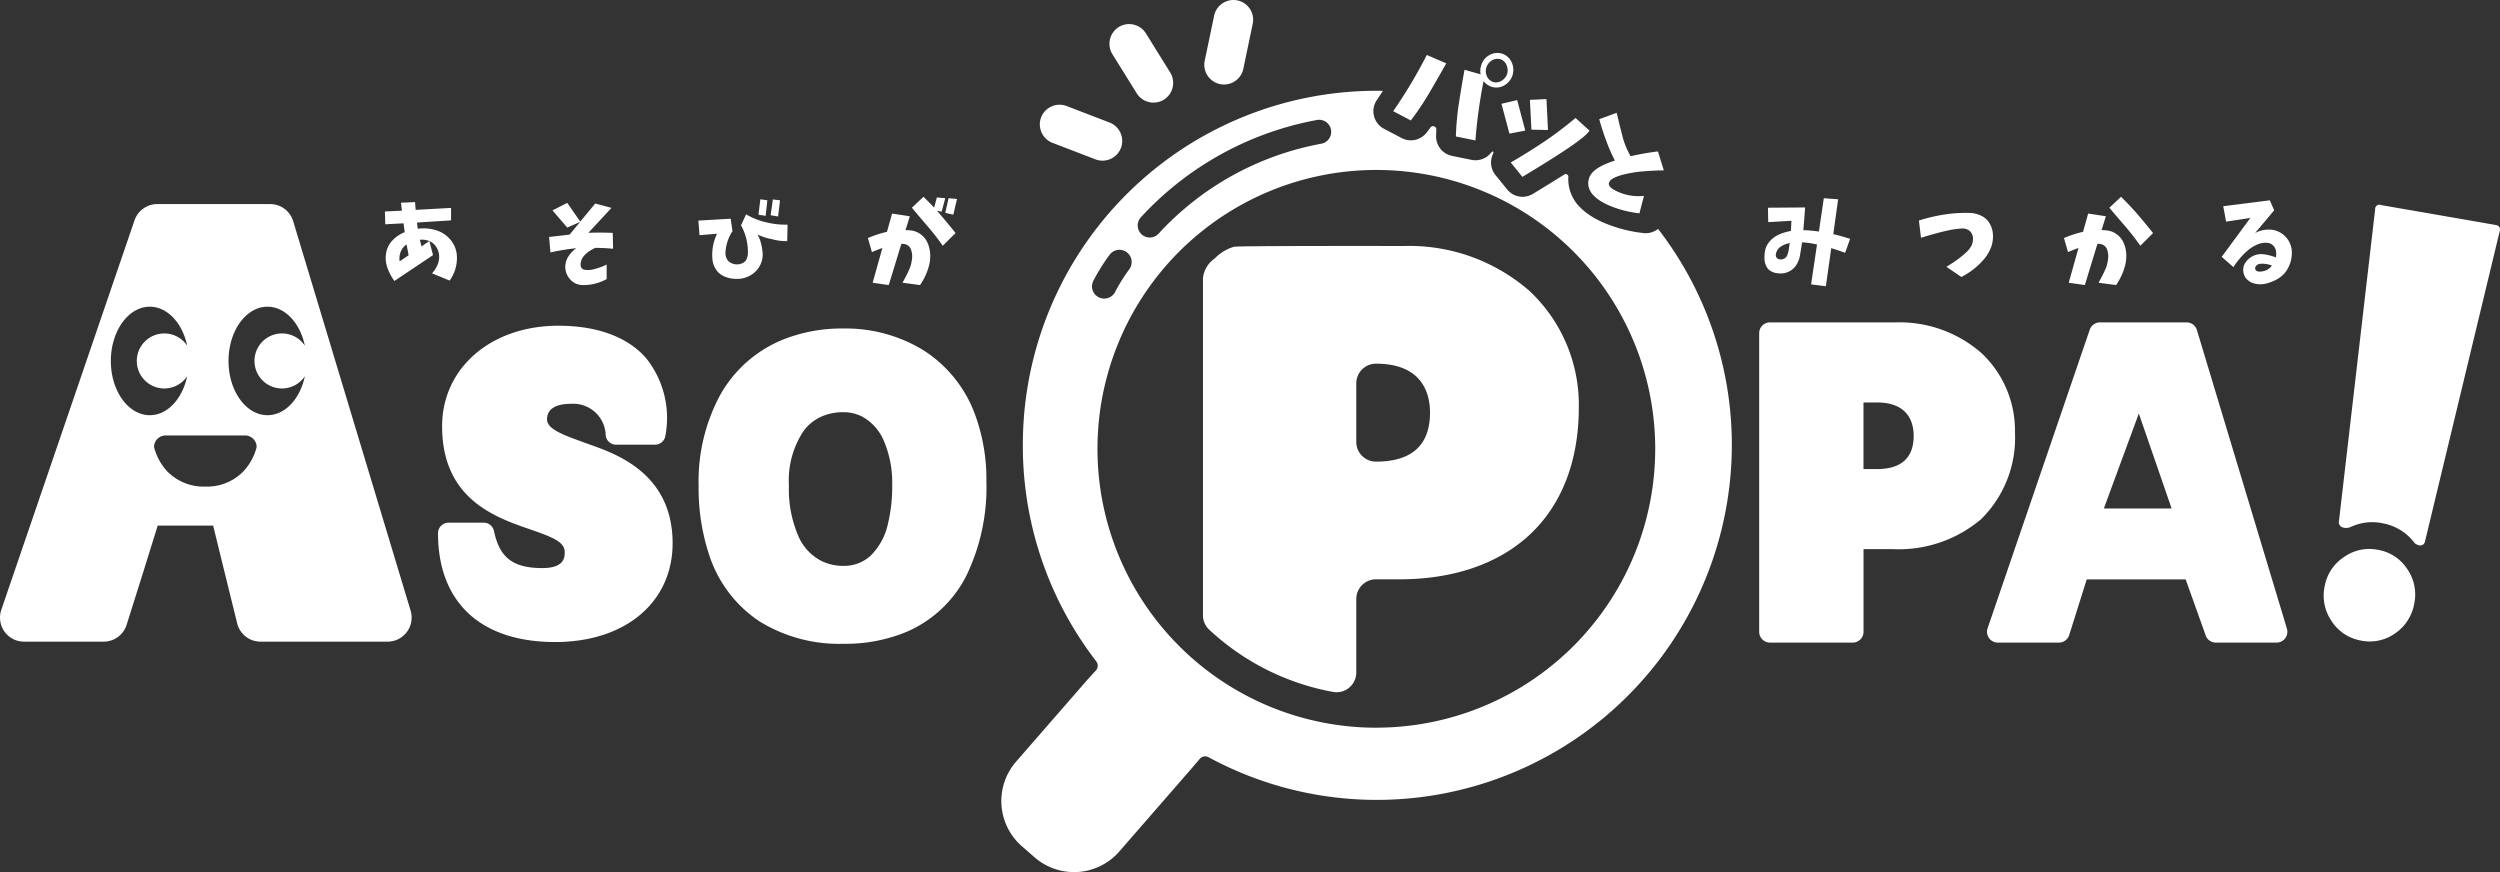 <svg id="parts_logo" data-name="parts/logo" xmlns="http://www.w3.org/2000/svg" width="200.664" height="70" viewBox="0 0 200.664 70">
  <rect x="0" y="0" width="200.664" height="70" fill="#333333" stroke="none"/>
  <defs>
    <style>
      .cls-1 {
        fill: #fff;
      }
    </style>
  </defs>
  <path id="パス_23" data-name="パス 23" class="cls-1" d="M-1076.22-451.965a3.415,3.415,0,0,0-1.456-.115q-.037-.23-.057-.5l2.731-.173v-1l-2.839.158c-.019-.206-.035-.414-.05-.625l-1.135.05c.029.216.055.429.079.639l-1.366.065.029,1.028,1.466-.079q.05.359.094.711a2.7,2.7,0,0,0-.978.658,1.9,1.9,0,0,0-.517,1.046,2.33,2.33,0,0,0,.111,1.168,4.17,4.17,0,0,0,.557,1.046l3.1-2.077-.295-1.128-.633.431q-.058-.259-.129-.532a1.6,1.6,0,0,1,.762.1,1.233,1.233,0,0,1,.578.51,1.506,1.506,0,0,1,.213.754,1.767,1.767,0,0,1-.165.715,2.383,2.383,0,0,1-.41.614l1.415.582a3.108,3.108,0,0,0,.582-1.89,2.164,2.164,0,0,0-.492-1.358A2.4,2.4,0,0,0-1076.22-451.965Zm-2.908,2.5a1.416,1.416,0,0,1,.08-.758,1.285,1.285,0,0,1,.474-.6q.079.439.165.87Zm14.54.072q-.108.575.4.618a1.731,1.731,0,0,0,.575-.04,5.65,5.65,0,0,0,.564-.165,4.54,4.54,0,0,0,.535-.226v1.164a3.76,3.76,0,0,1-1.911.481,1.348,1.348,0,0,1-1.031-.471,1.482,1.482,0,0,1-.377-1.067,1.566,1.566,0,0,1,.276-.8,2.57,2.57,0,0,1,.6-.618,17.566,17.566,0,0,0-2.07.338l-.107-1.243,1.645-.187.841-1.02-1.028.453-1.186-1.38,1.186-.6,1.042,1.5,1.207-1.451,1.3.352-1.854,2q.978-.036,1.955.007l.028,1.272c-.469-.043-.942-.067-1.416-.072a3.3,3.3,0,0,0-.5.273,2.124,2.124,0,0,0-.428.378A1.136,1.136,0,0,0-1064.588-449.392Zm15.035-3.169a6.278,6.278,0,0,0,1.559.151l-.028,1.322a4.082,4.082,0,0,1-1.207-.151,4.384,4.384,0,0,1-1.179-.381,2.816,2.816,0,0,1,.28.7,4.867,4.867,0,0,1,.13.744,1.855,1.855,0,0,1-.234,1.089,1.94,1.94,0,0,1-.8.78,2.115,2.115,0,0,1-1.089.252,2.4,2.4,0,0,1-.935-.191,1.5,1.5,0,0,1-.711-.607,1.751,1.751,0,0,1-.266-.913,3.816,3.816,0,0,1,.381-1.912l-1.408.115-.093-1.171,2.594-.151.144,1a3.415,3.415,0,0,0-.56,1.681.975.975,0,0,0,.086.5.746.746,0,0,0,.338.359,1.06,1.06,0,0,0,.489.126,1,1,0,0,0,.489-.119.647.647,0,0,0,.317-.367,1.373,1.373,0,0,0,.079-.5,4.365,4.365,0,0,0-.554-2.148l.41-.884A5.712,5.712,0,0,0-1049.554-452.561Zm-.2-.553-.575-.094.151-1.236.56.079Zm1,.05-.6-.1.179-1.265.576.065Zm13.684-1.466.675.058-.295,1.265-.647-.151Zm-1.478,4.459a3.069,3.069,0,0,1-.075.881,4.891,4.891,0,0,1-.74,1.631l-1.409-.187a12.133,12.133,0,0,0,.611-1.221,3.615,3.615,0,0,0,.158-.712,1.616,1.616,0,0,0-.08-.722.67.67,0,0,0-.524-.449,1.339,1.339,0,0,0-.252-.022l-1.013,3.313-1.294-.187.783-2.788q-.432.151-.84.33l-.324-1.128a8.7,8.7,0,0,1,1.531-.5l.41-1.466,1.423.216-.345,1.114a3.857,3.857,0,0,1,.4.021,1.625,1.625,0,0,1,.823.317,1.668,1.668,0,0,1,.55.69A2.528,2.528,0,0,1-1036.549-450.071Zm.579-3.417q.748.863,1.459,1.754l-1.028,1.021a18.825,18.825,0,0,0-1.236-1.589q-.625-.726-1.243-1.466l.934-.877q.438.432.855.87l.216-.819.675.065-.294,1.085-.374-.086A.267.267,0,0,0-1035.971-453.488Zm72.3-.956-1.15-.086-.394,2.673q-.375-.05-.776-.086c-.163-.014-.322-.021-.475-.021q.079-.905.144-1.825l-2.982.021.021,1.157,1.861-.108c-.009.278-.024.551-.043.819a3.861,3.861,0,0,0-.945.28,2.13,2.13,0,0,0-.78.586,1.594,1.594,0,0,0-.373.895,2.75,2.75,0,0,0-.015.564,1.358,1.358,0,0,0,.158.539.907.907,0,0,0,.4.388,1.331,1.331,0,0,0,.553.147,1.482,1.482,0,0,0,.8-.122,1.425,1.425,0,0,0,.622-.525,2,2,0,0,0,.305-.762q.093-.531.172-1.078.231.015.489.043c.234.033.472.077.711.129l-.475,3.2,1.186.151.431-3.054q.56.165,1.114.374l.4-1.121q-.668-.223-1.351-.381Zm-3.963,4.035a2.234,2.234,0,0,1-.14.5.562.562,0,0,1-.576.288.34.34,0,0,1-.316-.424.877.877,0,0,1,.4-.607,1.9,1.9,0,0,1,.712-.277Q-967.595-450.664-967.634-450.409Zm16.387-1.218a2.566,2.566,0,0,1-.116.941,3.3,3.3,0,0,1-.582,1.024,5.568,5.568,0,0,1-.844.819,6.379,6.379,0,0,1-.988.636l-1.208-.819c.2-.115.388-.235.575-.359s.37-.257.549-.4a6.438,6.438,0,0,0,.514-.442,1.9,1.9,0,0,0,.4-.543,1.457,1.457,0,0,0,.1-.463.885.885,0,0,0-.1-.457.7.7,0,0,0-.334-.32.94.94,0,0,0-.459-.09,7.38,7.38,0,0,0-1.115.158q-.554.122-1.1.273t-1.067.316l-.165-1.387a13.641,13.641,0,0,1,1.979-.471,11.3,11.3,0,0,1,2.03-.14,2.318,2.318,0,0,1,.935.2,1.548,1.548,0,0,1,.711.615A1.907,1.907,0,0,1-951.246-451.627Zm10.7,1.555a3.065,3.065,0,0,1-.076.881,4.877,4.877,0,0,1-.74,1.631l-1.408-.187a12.153,12.153,0,0,0,.611-1.221,3.612,3.612,0,0,0,.159-.712,1.612,1.612,0,0,0-.08-.722.67.67,0,0,0-.524-.449,1.343,1.343,0,0,0-.251-.022l-1.013,3.313-1.294-.187.783-2.788q-.431.151-.841.33l-.323-1.128a8.684,8.684,0,0,1,1.531-.5l.409-1.466,1.423.216-.345,1.114a3.847,3.847,0,0,1,.4.021,1.628,1.628,0,0,1,.823.317,1.662,1.662,0,0,1,.549.69A2.5,2.5,0,0,1-940.544-450.071Zm.694-3.417q.747.863,1.459,1.754l-1.021,1.021q-.582-.826-1.236-1.589-.632-.726-1.25-1.466l.941-.877Q-940.389-454.077-939.85-453.488Zm11.856,1.84a1.809,1.809,0,0,0-1.089-.363,2.279,2.279,0,0,0-1.118.277l1.531-1.826-.352-.8-3.737.474.23,1.236,1.947-.294-2.3,3.119.941.827a6.377,6.377,0,0,1,.522-.708,5.431,5.431,0,0,1,.619-.622,3.04,3.04,0,0,1,.739-.471,1.723,1.723,0,0,1,.859-.147.712.712,0,0,1,.456.219.8.8,0,0,1,.223.449,1.307,1.307,0,0,1-.017.5,3.916,3.916,0,0,0-1.042-.259,1.551,1.551,0,0,0-.794.151,1.518,1.518,0,0,0-.6.525,1.014,1.014,0,0,0-.162.769,1.009,1.009,0,0,0,.337.622,1.294,1.294,0,0,0,.643.312,2.146,2.146,0,0,0,.723.008,3.96,3.96,0,0,0,.858-.3,2.451,2.451,0,0,0,.737-.553,2.565,2.565,0,0,0,.589-1.624A1.83,1.83,0,0,0-927.994-451.648Zm-1.444,2.946a1.605,1.605,0,0,1-.277.061.765.765,0,0,1-.284-.018.262.262,0,0,1-.194-.187.313.313,0,0,1,.1-.28.476.476,0,0,1,.276-.136,2.129,2.129,0,0,1,.963.136A1.072,1.072,0,0,1-929.438-448.7Zm-60.38-15.657a1.43,1.43,0,0,0-.037-1.036,1.272,1.272,0,0,0-.741-.722,1.288,1.288,0,0,0-1.038.085,1.352,1.352,0,0,0-.667.789,1.4,1.4,0,0,0-.064.77l-1.293-.364q-.245,1.355-.45,2.686a21.036,21.036,0,0,0-.242,2.665l1.568.319a39.925,39.925,0,0,1,.654-4.763,1.321,1.321,0,0,0,.6.442,1.249,1.249,0,0,0,1.027-.079A1.435,1.435,0,0,0-989.819-464.359Zm-1.569.492a.856.856,0,0,1-.49-.489.968.968,0,0,1-.01-.71.969.969,0,0,1,.448-.533.846.846,0,0,1,.694-.073.815.815,0,0,1,.478.494,1.076,1.076,0,0,1,.024.7,1.078,1.078,0,0,1-.464.537A.82.82,0,0,1-991.388-463.867Zm-5.3-2.161,1.566.672q-.677,1.2-1.358,2.363a22.024,22.024,0,0,1-1.487,2.222l-1.416-.743A39.437,39.437,0,0,0-996.684-466.028Zm7.906,6.07-1.271.245-.638-2.395,1.261-.3Zm.495-.073-.124-2.393,1.331-.062.121,2.479Zm4.668.085a3.949,3.949,0,0,1-.546.541q-.266.211-.552.425-.881.623-1.795,1.2-1.22.77-2.5,1.538l-.936-1.155q1.419-.822,2.7-1.682a29.41,29.41,0,0,0,2.5-1.893Zm1.55,4.193a.333.333,0,0,0,.053.248.73.73,0,0,0,.184.189c.072.051.149.1.229.145a4.055,4.055,0,0,0,2.347.453l-.363,1.4a8.512,8.512,0,0,1-2.421-.624,5.294,5.294,0,0,1-.694-.357,3.018,3.018,0,0,1-.6-.487,1.4,1.4,0,0,1-.361-.668,1.23,1.23,0,0,1,.061-.756,1.324,1.324,0,0,1,.362-.5,2.861,2.861,0,0,1,.514-.357,5.305,5.305,0,0,1,.566-.266q.292-.117.6-.22-.276-.54-.508-1.107a21.073,21.073,0,0,1-.744-2.211l1.4-.514q.24,1.021.5,2.024a6.572,6.572,0,0,0,.619,1.461,20.261,20.261,0,0,1,2.193-.384l.471,1.519q-.878.01-1.757.089a9.749,9.749,0,0,0-1.726.312q-.184.062-.362.134a1.85,1.85,0,0,0-.34.181A.548.548,0,0,0-982.065-455.753Z" transform="translate(1111.208 470.441)"/>
  <g id="グループ_31" data-name="グループ 31">
    <path id="パス_24" data-name="パス 24" class="cls-1" d="M-1047.2-349.114l-.548-.2c-1.788-.641-2.872-1.083-2.872-1.824,0-.566.335-1.241,1.936-1.241a2.6,2.6,0,0,1,2.773,2.548.847.847,0,0,0,.839.733h3.115a.847.847,0,0,0,.841-.741,7.68,7.68,0,0,0-1.568-6.227c-1.487-1.688-3.918-2.581-7.027-2.581-5.407,0-9.331,3.395-9.331,8.071,0,4.9,3,6.716,5.607,7.747.491.194.975.361,1.445.522,1.939.668,2.79,1.044,2.79,1.838,0,.381,0,1.274-1.8,1.274-2.347,0-3.434-.833-3.876-2.97a.848.848,0,0,0-.83-.675h-2.817a.847.847,0,0,0-.847.847c0,5.55,3.425,8.734,9.4,8.734,5.641,0,9.43-3.19,9.43-7.939C-1040.543-346.766-1045.042-348.354-1047.2-349.114Z" transform="translate(1094.528 384.792)"/>
    <path id="パス_25" data-name="パス 25" class="cls-1" d="M-938.654-355.876a11.972,11.972,0,0,0-6.353-1.7,12.72,12.72,0,0,0-4.883.906,10.136,10.136,0,0,0-5,4.423,14.588,14.588,0,0,0-1.736,7.273,17.05,17.05,0,0,0,.817,5.48,10.18,10.18,0,0,0,4.051,5.415,12.157,12.157,0,0,0,6.75,1.81A12.779,12.779,0,0,0-940-333.2a9.638,9.638,0,0,0,4.879-4.563,16.29,16.29,0,0,0,1.594-7.519,15.066,15.066,0,0,0-.912-5.391A10.322,10.322,0,0,0-938.654-355.876Zm-2.759,13.9a5.12,5.12,0,0,1-1.432,2.659,3.126,3.126,0,0,1-2.147.794,3.975,3.975,0,0,1-1.7-.357,4.022,4.022,0,0,1-1.906-1.981,9.449,9.449,0,0,1-.78-4.115,7.148,7.148,0,0,1,1.194-4.4,3.652,3.652,0,0,1,1.35-1.1,4.28,4.28,0,0,1,1.837-.381,3.229,3.229,0,0,1,1.539.374,3.973,3.973,0,0,1,1.7,1.924,8.536,8.536,0,0,1,.67,3.543A12.635,12.635,0,0,1-941.413-341.976Z" transform="translate(1012.701 383.943)"/>
    <path id="パス_26" data-name="パス 26" class="cls-1" d="M-520.667-357.518a9.976,9.976,0,0,0-6.828-2.462h-10.142a.869.869,0,0,0-.869.869v23.965a.869.869,0,0,0,.869.869H-531a.869.869,0,0,0,.869-.869v-6.633h2.361a10.221,10.221,0,0,0,7.07-2.4,9.162,9.162,0,0,0,2.725-6.978A8.526,8.526,0,0,0-520.667-357.518Zm-8.391,9.312h-1.076v-5.347h1.076c2.568,0,2.952,1.675,2.952,2.673C-526.107-349.106-527.1-348.206-529.059-348.206Z" transform="translate(679.708 385.856)"/>
    <path id="パス_27" data-name="パス 27" class="cls-1" d="M-431.82-359.362a.869.869,0,0,0-.832-.618H-439.6a.869.869,0,0,0-.822.588l-8.2,23.965a.868.868,0,0,0,.115.786.869.869,0,0,0,.707.364h4.9a.868.868,0,0,0,.829-.608l1.406-4.463h7.942l1.578,4.41a.868.868,0,0,0,.844.661h4.871a.87.87,0,0,0,.7-.351.869.869,0,0,0,.134-.769Zm-7.469,14.316,2.806-7.62,2.631,7.62Z" transform="translate(608.157 385.856)"/>
    <path id="パス_28" data-name="パス 28" class="cls-1" d="M-297.329-404.7l-9.254-1.609a.336.336,0,0,0-.466.335l-2.9,24.989a.449.449,0,0,0,.36.569.923.923,0,0,0,.594-.062,4.068,4.068,0,0,1,2.655-.266,4.083,4.083,0,0,1,2.421,1.515.552.552,0,0,0,.311.2l.008,0a.382.382,0,0,0,.549-.268l6-24.909A.361.361,0,0,0-297.329-404.7Z" transform="translate(497.692 422.768)"/>
    <path id="パス_29" data-name="パス 29" class="cls-1" d="M-311.568-270.576a3.514,3.514,0,0,0-2.743.572,3.552,3.552,0,0,0-1.554,2.344,3.6,3.6,0,0,0,.555,2.8,3.513,3.513,0,0,0,2.329,1.557,3.5,3.5,0,0,0,2.763-.567,3.639,3.639,0,0,0,1.542-2.388,3.588,3.588,0,0,0-.542-2.752A3.5,3.5,0,0,0-311.568-270.576Z" transform="translate(502.457 314.712)"/>
    <path id="パス_30" data-name="パス 30" class="cls-1" d="M-1208.528-405.245a1.931,1.931,0,0,0-1.849-1.374h-9.061a1.932,1.932,0,0,0-1.827,1.307l-10.691,31.258a1.932,1.932,0,0,0,.256,1.749,1.932,1.932,0,0,0,1.572.808h6.387a1.932,1.932,0,0,0,1.843-1.351l1.351-4.289,1.144-3.675h4.451l.7,2.863,1.228,4.983a1.932,1.932,0,0,0,1.876,1.469h10.194a1.933,1.933,0,0,0,1.551-.779,1.931,1.931,0,0,0,.3-1.71Zm-14.636,11.217c0-2.4,1.4-4.354,3.127-4.354,1.421,0,2.621,1.321,3,3.128a2.206,2.206,0,0,0-1.836-.982,2.208,2.208,0,0,0-2.208,2.208,2.208,2.208,0,0,0,2.208,2.208,2.206,2.206,0,0,0,1.836-.982c-.38,1.808-1.58,3.128-3,3.128C-1221.764-389.674-1223.165-391.624-1223.165-394.028Zm10.722,8.774a4.06,4.06,0,0,1-2.887,1.311h-.5a4.063,4.063,0,0,1-2.888-1.311,4.543,4.543,0,0,1-.98-1.863.935.935,0,0,1,.931-.932h6.374a.935.935,0,0,1,.932.932A4.538,4.538,0,0,1-1212.443-385.254Zm3.014-6.566a2.207,2.207,0,0,0,1.837-.982c-.38,1.808-1.58,3.128-3,3.128-1.728,0-3.128-1.95-3.128-4.354s1.4-4.354,3.128-4.354c1.421,0,2.621,1.321,3,3.128a2.207,2.207,0,0,0-1.837-.982,2.207,2.207,0,0,0-2.207,2.208A2.207,2.207,0,0,0-1209.428-391.82Z" transform="translate(1232.061 423)"/>
    <path id="パス_31" data-name="パス 31" class="cls-1" d="M-731.579-386.491a14.661,14.661,0,0,0-10.035-3.618c-1.328,0-13.317-.018-13.685.062a3.474,3.474,0,0,0-1.552.941,2.174,2.174,0,0,0-.946,1.591c0,.154,0,24.37,0,25.981v1.069a1.575,1.575,0,0,0,.5,1.153,19.762,19.762,0,0,0,9.935,4.995,1.584,1.584,0,0,0,1.871-1.556v-5.9a1.581,1.581,0,0,1,1.581-1.581h1.889c4.287,0,7.88-1.22,10.391-3.527,2.62-2.409,4-5.955,4-10.256A12.528,12.528,0,0,0-731.579-386.491ZM-743.911-372.8a1.582,1.582,0,0,1-1.581-1.581v-4.7a1.581,1.581,0,0,1,1.581-1.581c3.774,0,4.338,2.462,4.338,3.929C-739.573-374.126-741.033-372.8-743.911-372.8Z" transform="translate(854.354 409.853)"/>
    <path id="パス_32" data-name="パス 32" class="cls-1" d="M-785.56-439.832c-.058,0-.115,0-.171-.009a11.216,11.216,0,0,1-3.17-.817,7.607,7.607,0,0,1-.992-.51,5.035,5.035,0,0,1-1-.8,3.16,3.16,0,0,1-.811-1.5,2.988,2.988,0,0,1-.072-.874.214.214,0,0,0-.328-.2l0,0c-.81.511-1.652,1.03-2.506,1.545a1.642,1.642,0,0,1-.581.222,1.592,1.592,0,0,1-1.5-.569l-.91-1.122a1.647,1.647,0,0,1-.377-.9,1.61,1.61,0,0,1,.168-.857c.068-.337-.16-.074-.16-.074l0-.011a1.593,1.593,0,0,1-.3.3,1.605,1.605,0,0,1-.961.322,1.581,1.581,0,0,1-.318-.032l-1.568-.319a1.6,1.6,0,0,1-1.276-1.606q.006-.253.019-.506a.262.262,0,0,0-.473-.166q-.146.2-.3.4a1.6,1.6,0,0,1-1.269.629,1.6,1.6,0,0,1-.739-.182l-1.417-.743a1.6,1.6,0,0,1-.841-1.622,1.645,1.645,0,0,1,.288-.723c.159-.23.314-.462.468-.7-.15,0-.3-.006-.449-.006A28.391,28.391,0,0,0-835.56-423.2a28.328,28.328,0,0,0,5.892,17.738.571.571,0,0,1-.035.732l-.657.717-5.755,6.61a4.815,4.815,0,0,0,.469,6.773l1.041.907a4.816,4.816,0,0,0,6.774-.469l5.755-6.61.715-.838a.569.569,0,0,1,.7-.133,28.327,28.327,0,0,0,13.525,3.428,28.513,28.513,0,0,0,28.476-27.984,28.34,28.34,0,0,0-5.916-17.846A1.585,1.585,0,0,1-785.56-439.832Zm-40.529-1.276a25.457,25.457,0,0,1,14.136-7.811.968.968,0,0,1,1.124.78.968.968,0,0,1-.78,1.125,23.514,23.514,0,0,0-13.055,7.215.963.963,0,0,1-.713.314.963.963,0,0,1-.653-.254A.968.968,0,0,1-826.089-441.108Zm-3.8,5.069a15.839,15.839,0,0,1,1.284-2.051.981.981,0,0,1,1.37-.222.981.981,0,0,1,.222,1.37,14.005,14.005,0,0,0-1.158,1.852.981.981,0,0,1-.86.507.981.981,0,0,1-.474-.122A.982.982,0,0,1-829.889-436.04Zm22.7,35.9a22.384,22.384,0,0,1-22.384-22.384,22.384,22.384,0,0,1,22.384-22.384,22.384,22.384,0,0,1,22.384,22.384A22.384,22.384,0,0,1-807.194-400.143Z" transform="translate(917.662 458.549)"/>
    <path id="パス_33" data-name="パス 33" class="cls-1" d="M-756.011-480.328a1.587,1.587,0,0,0,1.873-1.226l.756-3.619a1.587,1.587,0,0,0-1.226-1.873,1.587,1.587,0,0,0-1.873,1.226l-.756,3.619A1.587,1.587,0,0,0-756.011-480.328Z" transform="translate(853.934 487.079)"/>
    <path id="パス_34" data-name="パス 34" class="cls-1" d="M-821.1-442.74l3.451,1.327a1.587,1.587,0,0,0,2.045-.909,1.588,1.588,0,0,0-.909-2.046l-3.45-1.327a1.587,1.587,0,0,0-2.045.909A1.587,1.587,0,0,0-821.1-442.74Z" transform="translate(905.575 454.204)"/>
    <path id="パス_35" data-name="パス 35" class="cls-1" d="M-792.473-472.021a1.588,1.588,0,0,0,2.18.509,1.587,1.587,0,0,0,.509-2.18l-1.952-3.14a1.587,1.587,0,0,0-2.18-.509,1.588,1.588,0,0,0-.509,2.18Z" transform="translate(883.713 479.512)"/>
  </g>
</svg>
